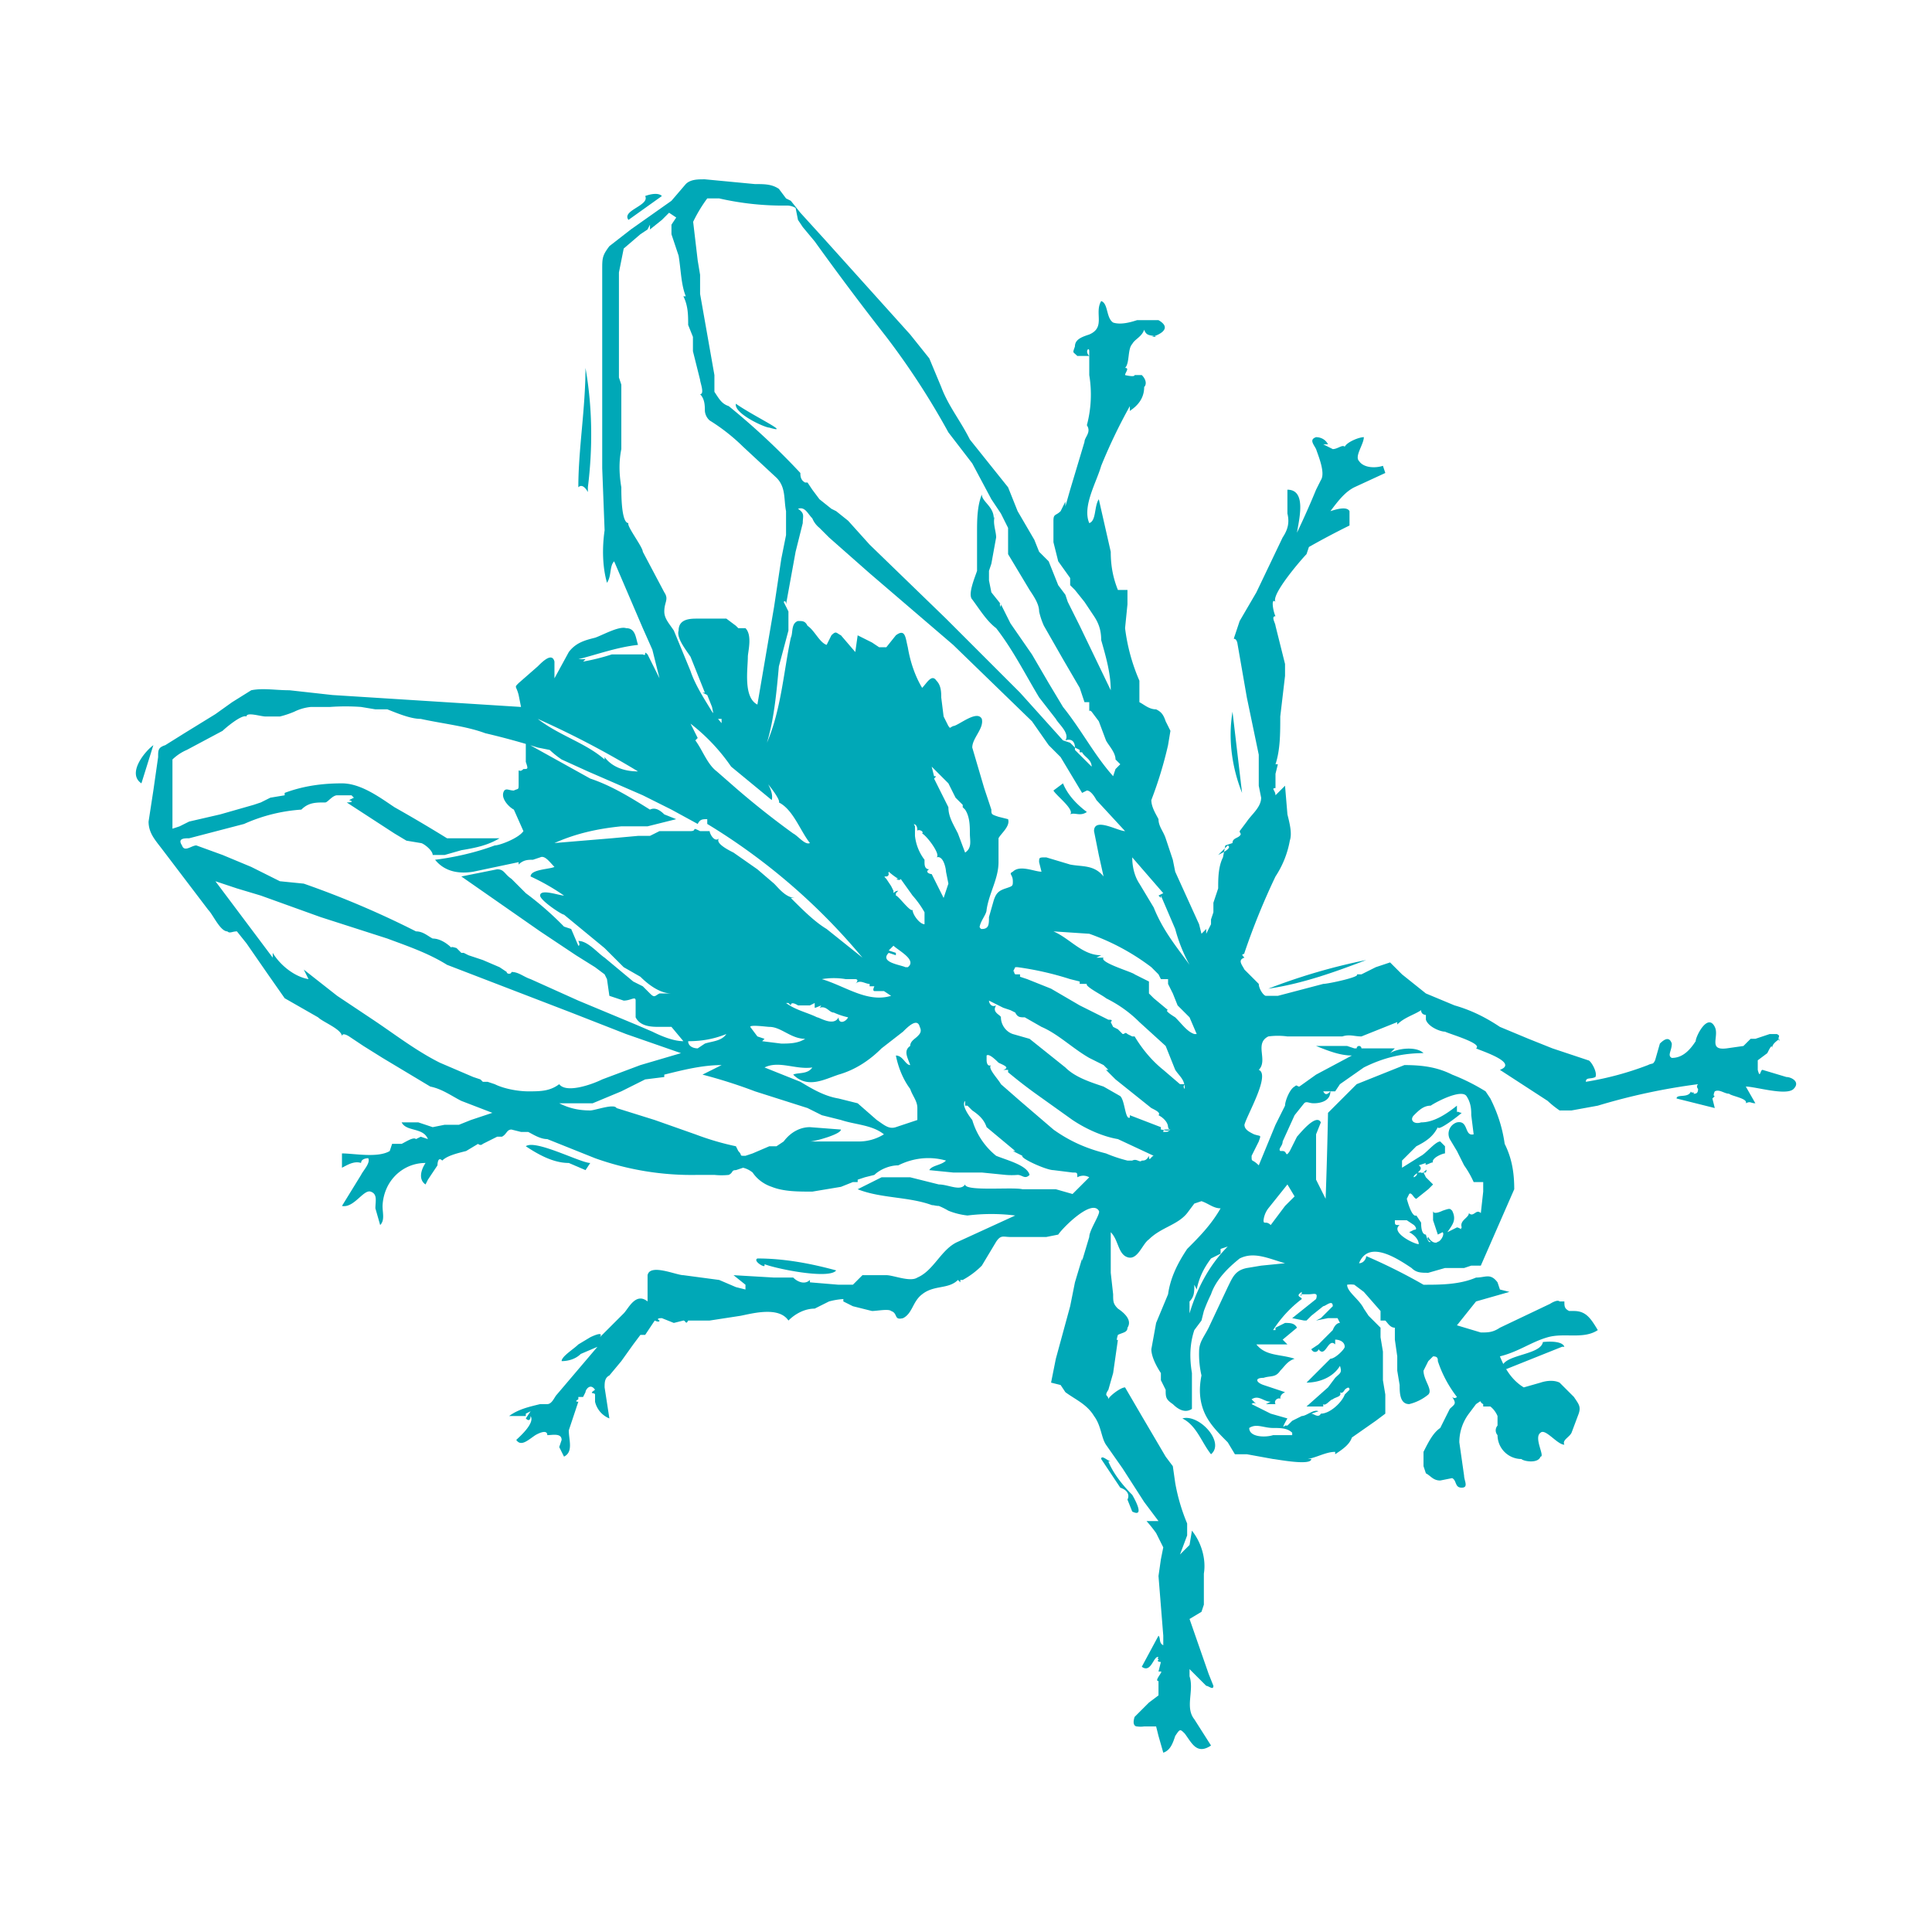 <svg xmlns="http://www.w3.org/2000/svg" width="256" height="256" viewBox="0 0 256 256" fill="#00a8b7">
    <path d="M80.112 100.319c.949 1.265 2.531 1.898 4.429 1.898a120.139 120.139 0 0 0-13.287-6.96c2.847 2.214 6.327 3.163 8.858 5.378m12.022-2.531c.949 1.266 1.581 3.164 2.847 4.113l2.531 2.214a110.384 110.384 0 0 0 7.592 6.011c.633.316 1.582 1.582 2.215 1.266-1.266-1.582-2.215-4.43-4.113-5.379.317-.316-1.898-3.163-2.214-3.163l-2.531-3.796a22.206 22.206 0 0 0-2.847-3.164v-.949h-.95l-.316-1.582-.633-1.582-.632-.316h.316l-1.898-4.745c-.633-.95-1.898-2.531-1.582-3.48 0-1.582 1.582-1.582 2.531-1.582h3.796l1.266.949.316.316h.949c.949.949.316 3.164.316 3.797 0 1.581-.632 5.378 1.266 6.327l2.214-12.971.95-6.327.632-3.164v-3.163c-.316-1.582 0-3.164-1.265-4.429l-4.429-4.113a25.336 25.336 0 0 0-4.429-3.48 1.898 1.898 0 0 1-.633-1.265c0-.633 0-1.582-.633-2.215.633 0 0-1.582 0-1.898l-.949-3.796v-1.899l-.632-1.581c0-1.266 0-2.531-.633-3.797h.316c-.633-1.582-.633-3.48-.949-5.378l-.949-2.847v-1.265l.633-.95-.949-.632-.949.949-1.582 1.265v-.632l-.317.632-.949.633-2.214 1.898-.633 3.164v13.92l.316.949v8.541c-.316 1.582-.316 3.164 0 5.062 0 .949 0 4.745.95 4.745-.317.317 1.898 3.164 1.898 3.797l2.847 5.378c.633.949 0 1.265 0 2.531 0 .949.633 1.581 1.265 2.531l2.215 5.378c.633 1.898 1.898 3.796 2.847 5.378l3.164 3.796 3.163 4.113c.633.949 1.898 2.531 1.582 3.796l-5.378-4.429a25.289 25.289 0 0 0-5.378-5.694l.949 1.898M36.138 126.26c.949 1.582 2.847 3.164 4.745 3.48l-.632-1.265 4.429 3.479 4.745 3.164c2.847 1.898 5.695 4.113 8.858 5.695l4.429 1.898.949.316.317.316h.632l.949.317c1.266.632 3.164.949 4.429.949 1.582 0 2.848 0 4.113-.949.949 1.265 4.429 0 5.695-.633l5.061-1.898 5.378-1.582-7.276-2.531-7.276-2.847-16.451-6.327c-2.531-1.582-5.378-2.531-7.909-3.48l-8.858-2.847-7.909-2.848-3.163-.949-2.848-.949 7.593 10.124m55.047 11.072c0 .633.632.949 1.265.949l.949-.632c.949-.317 2.215-.317 2.847-1.266-1.582.633-3.163.949-5.061.949m36.697-24.992c.949-.633.633-1.582.633-2.531 0-.949 0-2.214-.633-3.164l-.316-.316v-.316l-.949-.949-.949-1.898-2.215-2.215.316 1.265c.317 0 .317 0 0 .317l1.899 3.796c0 1.266.632 2.215 1.265 3.48l.949 2.531m-90.162-7.909c2.531-.949 5.062-1.265 7.592-1.265 2.531 0 5.062 1.898 6.96 3.163a199.133 199.133 0 0 1 6.96 4.113h6.96c-1.582.949-3.163 1.265-5.062 1.582l-2.214.632h-1.582c0-.632-1.265-1.581-1.582-1.581l-1.898-.317-1.582-.949-6.327-4.113s1.266 0 .317-.316l.632-.316-.316-.317H44.68c-.633 0-1.266.949-1.582.949-1.266 0-2.215 0-3.164.949-2.623.177-5.194.82-7.592 1.899l-7.277 1.898c-.632 0-1.581 0-.949.949.317.949 1.266 0 1.899 0l3.479 1.265 3.797 1.582 3.796 1.898 3.164.317a121.383 121.383 0 0 1 14.869 6.327c.949 0 1.581.633 2.214.949.949 0 1.898.633 2.531 1.265-.316-.316.633 0 .633 0l.632.633h.317l.632.316 1.899.633 2.214.949.949.633c0 .316.633.316.633 0 .949 0 1.582.633 2.531.949l6.327 2.847 7.593 3.164 2.214.949c1.266.633 2.847 1.265 4.113 1.265l-1.582-1.898h-1.582c-.949 0-2.531 0-3.163-1.265v-2.215c0-.633-.633 0-1.582 0l-1.898-.633-.317-2.214-.316-.633-1.266-.949-2.53-1.582-4.746-3.163-10.44-7.276 4.746-.95c.949 0 .949.633 1.898 1.266l1.898 1.898a42.12 42.12 0 0 1 5.062 4.429l.949.316.949 2.215c.316 0 0-.633 0-.633 1.265 0 2.531 1.582 3.48 2.215l3.796 3.163 1.266.633.949.949c.632.633.632.316 1.265 0h1.582c-1.582 0-3.164-1.265-4.113-2.214l-2.214-1.266-2.531-2.531-5.378-4.429c-.317 0-3.164-1.898-3.164-2.531 0-.949 2.531 0 3.164 0a29.176 29.176 0 0 0-4.429-2.53c0-.95 2.531-.95 3.163-1.266-.632-.633-1.265-1.582-1.898-1.265l-.949.316c-.633 0-1.265 0-1.898.633v-.317l-6.011 1.266c-1.898.316-3.796 0-5.062-1.582 2.531-.316 5.379-.949 7.909-1.898.633 0 3.164-.949 3.797-1.898l-1.266-2.848c-.632-.316-1.898-1.581-1.265-2.53.316-.317.633 0 1.265 0 .633-.317.633 0 .633-.949v-1.266c0-.949 0 0 .633-.633.632 0 .632 0 .316-.949V98.42l8.542 4.746c2.847.949 5.378 2.531 7.909 4.112.632-.316 1.265 0 1.898.633l1.582.633-3.797.949h-3.48c-3.163.316-6.01.949-8.858 2.215l7.593-.633 3.48-.317h1.582l1.265-.632h4.113c.949 0 0-.633 1.265 0h1.266c0 .316.632 1.582 1.265.949-.633.633 1.266 1.582 1.898 1.898l3.164 2.214 2.214 1.899c.633.632 1.582 1.898 2.848 1.898h-.633c1.582 1.582 3.164 3.163 4.745 4.112l4.746 3.797a82.227 82.227 0 0 0-20.564-17.716v-.633c-.632 0-.949 0-1.265.633l-3.48-1.899-3.796-1.898-7.277-3.163-3.48-1.582a12.665 12.665 0 0 1-1.581-1.265l-1.582-.317a98.001 98.001 0 0 0-6.96-1.898c-2.531-.949-5.694-1.265-8.542-1.898-1.265 0-2.847-.633-4.429-1.266h-1.582l-1.898-.316a28.503 28.503 0 0 0-4.112 0H41.2a6.326 6.326 0 0 0-2.215.633 12.65 12.65 0 0 1-1.898.632h-1.898c-.633 0-2.531-.632-2.531 0-.633-.316-2.847 1.582-3.164 1.899l-4.745 2.531a6.33 6.33 0 0 0-1.898 1.265v9.174l.949-.316 1.265-.633 4.113-.949 4.429-1.265.949-.317 1.266-.632 1.898-.317m83.202 3.48.317.633v1.265a6.322 6.322 0 0 0 1.265 3.164v.316c0 .317 0 .949.633.949-.633.317 0 .633.316.633l1.582 3.164.633-1.898-.317-1.582c0-.317-.316-2.215-1.265-1.898.633-.317-1.266-2.848-1.898-3.164.316-.316-.633-.633-.633-.316 0-.317 0-.949-.633-.949m-2.214 9.49c.316 0 1.898 2.215 2.214 1.899 0 .632.949 1.898 1.582 1.898v-1.582a12.645 12.645 0 0 0-1.582-2.215l-1.582-2.214c0 .316-.949 0-.316 0a9.51 9.51 0 0 1-1.265-.949c0 .316-.317 0-.317 0 .174 0 .317.143.317.316a.318.318 0 0 1-.317.317c-.316 0-.316 0 0 .316l.633.949.316.633c0 .632 0 0 .633 0l-.316.316m26.258-16.451.632.949-.632-.949m-43.974 36.065 2.531.317c.949 0 2.214 0 3.163-.633-1.898 0-3.163-1.582-4.745-1.582-.317 0-2.531-.316-2.531 0l.949 1.266.949.316M91.817 29.138l.633 5.378.316 1.898v2.531l1.898 10.756v2.215c.633.949.95 1.581 1.899 1.898a94.295 94.295 0 0 1 9.49 8.858c0 .316 0 .949.633 1.265h.316l.633.949.949 1.266 1.582 1.265.633.317 1.582 1.265 2.847 3.164 10.123 9.807 9.807 9.807 5.695 6.327.949.316.633.633v.317l2.214 2.214c0-.949-.949-1.265-1.265-1.898h-.317v-.316l-.632-.317c0-.633-.317-1.265-1.266-.949.633-.949-.949-2.214-1.265-2.847l-2.215-2.847c-1.898-3.164-3.48-6.328-5.694-9.175-1.266-.949-2.215-2.531-3.164-3.796-.632-.633.317-2.847.633-3.796v-5.062c0-1.582 0-3.48.633-5.062 0 .949 1.581 1.582 1.581 3.164l.317-.633c-.633.949 0 2.214 0 3.164l-.633 3.48-.316.949v1.265l.316 1.582 1.266 1.582c-.317-.633 0 .949 0 0l1.265 2.53 2.847 4.113 2.215 3.796 1.898 3.164c2.531 3.164 4.113 6.327 6.643 9.174l.317-.949.632-.632-.632-.633c0-.949-.949-1.898-1.266-2.531l-.949-2.531-.949-1.265s-.316-.317-.316 0v-1.266h-.633l-.633-1.898-2.214-3.796-2.531-4.429a9.551 9.551 0 0 1-.633-1.898c0-.949-.632-1.898-1.265-2.848l-2.847-4.745v-3.48l-.949-1.898-1.266-1.898-2.531-4.746-3.163-4.112a100.282 100.282 0 0 0-8.226-12.655 386.484 386.484 0 0 1-9.49-12.654l-1.582-1.898-.633-.949-.316-1.582a2.218 2.218 0 0 0-1.266-.316 38.035 38.035 0 0 1-8.858-.949h-1.582c-.734.99-1.369 2.05-1.898 3.163m28.473 98.704c1.265-.949-1.266-2.214-1.899-2.847l-.632.633.949.316v.316l-.949-.316c-1.266 1.265 1.581 1.582 2.214 1.898m-15.818 4.746c1.266.949 2.847 1.265 4.113 1.898.316 0 2.214 1.265 2.847 0 0 .949.949.632 1.266 0a9.539 9.539 0 0 1-1.899-.633c-.632 0-.949-.949-1.898-.633.633-.632-.316 0-.632 0v-.632l-.633.316h-1.582s-.949-.633-.949 0l-.316-.316h-.949m14.552-.95-.949-.632h-1.265s-.317 0 0-.633h-.633v-.316c-.633 0-1.266-.633-1.898 0 .632-.633 0-.633 0-.633h-1.266a9.487 9.487 0 0 0-3.163 0c3.163.949 6.01 3.164 9.174 2.214m25.309-26.89-2.847-4.745-1.582-1.582-2.215-3.164L126.3 85.45l-11.072-9.491-5.378-4.745-1.266-1.266a3.17 3.17 0 0 1-.949-1.265c-.633-.633-.949-1.582-1.898-1.266.949.633.633.949.633 1.898l-.949 3.797-1.266 6.96s0-.633-.316-.317l.633 1.266v2.531l-1.266 4.745c-.316 3.48-.633 6.96-1.582 10.123 1.899-4.429 2.215-9.49 3.164-13.919.316-.633 0-1.899.949-2.215.633 0 .949 0 1.265.633.95.633 1.582 2.214 2.531 2.531l.633-1.266c.633-.632.633-.316 1.265 0l1.899 2.215.316-2.215 1.898.949.949.633h.949l1.266-1.582c1.265-.949 1.265.317 1.582 1.582.316 1.898.949 3.796 1.898 5.378.632-.633 1.265-1.898 1.898-.949.633.633.633 1.582.633 2.215l.316 2.53.633 1.266c.316.316 0 .316.632 0 .633 0 3.164-2.215 3.797-.949.316 1.265-1.266 2.531-1.266 3.796l1.582 5.378.949 2.847c0 .633 0 .633.949.95l1.266.316c.316.949-.949 1.898-1.266 2.531v3.163c0 2.215-1.265 4.113-1.582 6.328 0 .632-.949 1.581-.949 2.53 0-.632 0 0 .317 0 .949 0 .949-.632.949-1.581l.632-2.215c.317-.949.633-1.265 1.582-1.582.949-.316.949-.316.949-.949 0-.949-.632-.949 0-1.265.949-.949 2.848 0 3.797 0l-.317-1.266c0-.632 0-.632.949-.632l3.164.949c1.582.316 3.164 0 4.429 1.582l-.633-2.848-.632-3.163c0-1.898 3.163 0 4.112 0l-3.796-4.113s-.633-1.265-1.266-1.265m-55.995 37.963-2.531.316-3.164 1.582-3.796 1.582h-4.429c1.266.632 2.531.949 4.113.949.632 0 3.163-.949 3.48-.317l5.061 1.582 5.379 1.898a36.076 36.076 0 0 0 5.378 1.582l.316.633c.633.633 0 .633.949.633l.949-.317 2.215-.949h.949l.949-.633c.949-1.265 2.214-1.898 3.48-1.898l4.112.317c0 .632-3.479 1.581-4.112 1.581h6.327a6.322 6.322 0 0 0 3.48-.949c-1.582-1.265-3.796-1.265-5.695-1.898l-2.53-.633-1.899-.949-6.959-2.214a66.589 66.589 0 0 0-6.96-2.215l2.531-1.265c-2.531 0-5.062.633-7.593 1.265m74.661-30.37-1.266 1.265c.633-.316 1.898-.949 1.266-1.265m-41.127 37.014v-2.215c0-.949-.633-1.581-.949-2.531-.949-1.265-1.582-2.847-1.898-4.429.949 0 1.265 1.266 1.898 1.266-.316-.949-.949-1.898 0-2.531 0-.633.633-.949.949-1.265.316-.317.633-.633.316-1.266-.316-1.265-1.581 0-2.214.633l-2.847 2.214c-1.582 1.582-3.48 2.848-5.695 3.48-1.898.633-4.113 1.898-6.011 0 .633-.316 1.898 0 2.531-.949-2.214.317-4.429-.949-6.327 0l4.745 1.898c1.582.949 3.164 1.899 5.062 2.215l2.531.633 2.531 2.214c.949.633 1.582 1.266 2.531.949l2.847-.949m32.585-30.054-4.113-4.745c0 1.265.317 2.531.949 3.48l1.899 3.163c1.265 3.164 3.163 5.378 4.745 7.593a21.194 21.194 0 0 1-1.898-4.746l-1.898-4.429v.317l-.317-.317m5.062 18.349-.949-2.214-1.582-1.582-.633-1.582-.632-1.265v-.633h-.949l-.317-.633-.949-.949a30.06 30.06 0 0 0-8.225-4.429l-4.746-.316c2.215.949 3.797 3.163 6.328 3.163l-.633.317h.949c-.633.632 3.796 1.898 4.113 2.214l1.898.949v1.582l.633.633 1.898 1.582c-.633 0 .949.949.949.949.949.949 1.582 1.898 2.531 2.214m-7.909.317c.949 1.581 2.214 3.163 3.796 4.429l2.214 1.898h.633s-.316.316 0 .632c0-1.265-.633-1.581-1.265-2.53l-1.266-3.164-3.48-3.164c-1.581-1.581-3.163-2.53-4.429-3.163-.316-.317-2.847-1.582-2.531-1.898h-.949v-.317l-1.265-.316a40.753 40.753 0 0 0-6.96-1.582h.316-1.265.633l-.317.633c.317-.316 0 0 .317.316h.632v.317l.949.316 3.164 1.265 3.796 2.215 3.797 1.898c.316 0 .632 0 .316.316l.316.633.633.317.633.632c.316 0 .316-.316.633 0l.632.317m4.113 12.338c.316 0 0 0 0 .316.633 0 .949 0 .633-.633 0-.632-.633-1.265-1.266-1.582.317-.316-.316-.632-.949-.949l-4.745-3.796-1.266-1.265h.317l-.633-.633-1.898-.949c-2.215-1.266-4.113-3.164-6.327-4.113l-2.215-1.265c-.633 0-.949 0-1.265-.633l-.633-.316-.949-.317-1.898-.949c0 .317.316.949.949.633-.633.949.633 1.265.633 1.582 0 .949.632 1.898 1.581 2.214l2.215.633 4.745 3.796c1.266 1.266 3.164 1.898 5.062 2.531l2.214 1.266c.633.632.633 3.163 1.266 2.847v-.317l4.113 1.582v.317c.316 0 .949.316 1.265 0m-15.502 0c2.215 1.581 4.429 2.53 6.96 3.163.923.39 1.875.707 2.848.949h.632c.633-.316.949.317 1.266 0 .316 0 .632 0 .949-.632 0 .949.316 0 .633 0l-4.746-2.215c-1.898-.316-4.113-1.265-6.011-2.531l-4.429-3.163a63.93 63.93 0 0 1-4.112-3.164v-.316h-.633c.949-.317 0-.633-.633-.949-.316-.317-1.265-1.266-1.582-.95v-.316c0-.316 0 0 0 0v.949s0 .949.633.633c-.633.316.949 1.898 1.266 2.531l2.53 2.214 4.429 3.797m28.789 12.654 1.898-2.531 1.266-1.265-.949-1.582-2.531 3.163a3.16 3.16 0 0 0-.633 1.582c0 .633.316 0 .949.633m-10.123 7.909c0 .949 0 1.582-.633 2.214v1.582c.949-3.163 2.531-6.327 5.062-8.858l-.949.317v.632l-1.266.633c-.949 1.265-1.582 2.531-1.898 4.113l-.316-.633m29.105-7.276c.632 0 0-.633 0-.633l-.949-.633h-1.582c0 .633 0 .633.632.633-1.265.949 1.899 2.531 2.531 2.531 0-.633-.632-1.266-1.265-1.582m7.276 0s-.633-.316-.316-.633c-.317-.949.949-1.265.949-1.898.633.633.949-.633 1.582 0l.316-2.847v-1.266h-1.265c-.347-.778-.77-1.52-1.266-2.214l-.949-1.898-.949-1.582a1.584 1.584 0 0 1 .949-2.214c1.582-.317.949 1.898 2.215 1.581l-.317-2.531c0-.632 0-1.581-.632-2.53-.633-.95-3.797.632-4.746 1.265-.949 0-1.582.633-2.214 1.265-.633.633 0 1.266.949.95 1.582 0 3.163-.95 4.745-2.215v.949c0-.316.316 0 .633 0-.317.316-3.164 2.531-3.164 1.898-.632 1.266-1.582 1.898-2.847 2.531l-1.898 1.898v.949l2.531-1.581c.632-.317 1.898-1.899 2.531-1.899l.632.633v.949c-.316 0-1.898.633-1.581 1.266 0-.317-1.266.632-.95 0l-.949.316c.949.633-.949 1.265-.632 1.582 0 0 .632-.317.316-.633h.633c.316.316.949-.949.632 0h-.316l.316.633.95.949-.633.633-1.582 1.265c-.316 0-.633-.949-.949-.633l-.316.633s.632 2.531 1.265 2.215l.633.949c0 .316 0 1.581.632 1.581 0 0 .317 1.266.633.949 0 0-.633-.316-.316-.632.316.632.949.949 1.265.632.317 0 .949-.949.633-1.265l-.633.316-.632-1.898v-1.265c0 .633 1.265 0 1.265 0 .949-.317.949-.317 1.265 0 .633 1.265 0 1.898-.632 2.847l1.265-.633c.316 0 1.266.633.949.949v-.316m-25.309 26.891h2.531v-.317c-.632-.633-1.581-.633-2.531-.633-1.265 0-2.214-.632-3.163 0 0 1.266 2.214 1.266 3.163.95m6.328-15.502 1.581-1.582c0-.949-.949 0-1.265 0l-1.582 1.266-.633.632h-.316l-1.582-.316 3.164-2.531c.316-.949-.316-.633-.949-.633h-.949c-.317 0 0 .633 0-.316-.949.633 0 .633 0 .949a15.81 15.81 0 0 0-3.797 4.113h.317v-.317l1.265-.632c.633 0 1.266 0 1.582.632l-1.898 1.582.633.633h-4.113c1.265 1.582 3.164 1.265 5.062 1.898-.949.316-1.266.949-1.898 1.582-.633.949-1.266.633-2.215.949-1.265 0-.949.633 0 .949l2.847.949c-.632.316-.632.633-.632.949 0-.316-.95 0-.633.633h-1.266l.633-.316c-.949 0-1.582-.95-2.531-.317l.633.633s-.316-.316-.633 0l2.531 1.265 2.215.633s-.949 1.582-.317.949h-.316.633l.632-.633 1.266-.632c.632 0 1.582-.949 2.214-.633l-.949.316c.317 0 .949.633 1.266 0 1.265 0 2.847-1.581 3.163-2.531l.633-.632c0-.633-.633 0-.633 0s-.316.632-.632.316c.316.633-.633.633-.95.949-.316 0-.949.949-1.265.633v.316h-2.215l2.848-2.531.949-1.265c.633-.633.949-.633.633-1.582-.95 1.582-2.848 2.215-4.43 2.215l3.164-3.164c.633 0 1.898-1.265 1.898-1.582 0-.632-.632-.949-1.265-.949v.633c-.949-.949-1.266 1.898-2.215.633 0 .316-.632.632-.949 0l.949-.633 1.898-1.898s.317-.949.95-.949l-.317-.633h-1.265l-1.582.316c.316 0 0 0 0 0m21.512-7.276h-.949l-.949.316h-2.531l-2.214.633c-.949 0-1.582 0-2.215-.633-1.898-1.265-5.694-3.796-6.96-.632.633 0 .949-.633.949-.949a74.661 74.661 0 0 1 7.593 3.796c2.215 0 4.745 0 6.96-.949 1.265 0 1.898-.633 2.847.633l.317.949 1.265.316-4.429 1.265-2.531 3.164 3.164.949c.949 0 1.581 0 2.531-.633l6.643-3.163s.949-.633 1.266-.317h.632c0 .633 0 .95.633 1.266h.633c1.581 0 2.214.949 3.163 2.531-1.898 1.265-4.429.316-6.643.949-2.215.633-3.797 1.898-6.327 2.531.632 1.581 1.581 3.163 3.163 4.112l2.215-.632c.949-.317 1.898-.317 2.531 0l1.898 1.898c.632.949.949 1.265.632 2.214l-.949 2.531c-.316.633-1.265.949-.949 1.582-.949 0-2.531-2.215-3.163-1.582-.949.633.632 3.164 0 3.164-.317.949-2.215.632-2.531.316a3.179 3.179 0 0 1-3.164-3.163.955.955 0 0 1 0-1.266v-1.265a3.157 3.157 0 0 0-.949-1.266h-.949v-.316c-.633-.316 0-.633-.949 0l-.949 1.265a6.332 6.332 0 0 0-1.266 3.797l.633 4.429c0 .632.633 1.581-.316 1.581-.949 0-.633-.949-1.266-1.265l-1.581.316c-.949 0-1.266-.632-1.899-.949l-.316-.949v-1.898c.633-1.265 1.266-2.531 2.215-3.164l1.265-2.53c.633-.633.949-.633.316-1.582 0 0 .317.316.633 0a15.838 15.838 0 0 1-2.531-4.746c0-.316 0-.632-.632-.632l-.633.632-.633 1.266c0 1.265 1.266 2.531.633 3.163a6.318 6.318 0 0 1-2.531 1.266c-1.266 0-1.266-1.582-1.266-2.531l-.316-1.898v-1.898l-.316-2.215v-1.582c-.633 0-.949-.632-1.266-.949h-.632v-1.265l-2.215-2.531-1.265-.949a3.145 3.145 0 0 0-.949 0c0 .949 1.581 1.898 2.214 3.164l.633.949 1.582 1.581v1.266l.316 1.898v3.796l.316 1.898v2.531l-1.265.949-3.164 2.215c-.316.949-1.265 1.582-2.214 2.214v-.316c-1.582 0-3.164 1.265-4.746.949h1.582c0 .949-4.745 0-5.062 0l-3.479-.633h-1.582l-.949-1.581c-1.266-1.266-2.531-2.531-3.164-4.113-.633-1.582-.633-3.164-.316-4.745a12.656 12.656 0 0 1-.317-3.164c0-1.265.633-1.898 1.266-3.164l2.531-5.378c.632-1.265.949-2.214 2.531-2.531l1.898-.316 3.163-.316c-2.214-.633-4.112-1.582-6.011-.633-1.581 1.265-3.163 2.847-3.796 4.745-.356.721-.673 1.46-.949 2.215l-.316 1.265-.949 1.266c-.633 1.898-.633 3.796-.317 5.694v4.746c-.949.632-1.898 0-2.531-.633-.949-.633-.949-.949-.949-1.898l-.632-1.266v-.949c-.633-.949-1.266-2.214-1.266-3.163l.633-3.48 1.582-3.797c.316-2.214 1.265-4.112 2.531-6.01 1.581-1.582 3.163-3.164 4.429-5.379-.95 0-1.582-.632-2.531-.949l-.949.317-.949 1.265c-1.266 1.582-3.48 1.898-5.062 3.48-.949.633-1.582 3.164-3.164 2.215-.949-.633-.949-2.215-1.898-3.164v5.378l.316 2.847c0 .949 0 1.266.633 1.899.949.632 1.898 1.581 1.266 2.53 0 .633-.633.633-1.266.949 0 0-.316.95 0 .633l-.633 4.429-.632 2.215c-.633.949 0 .632 0 1.265 0-.316 1.581-1.582 2.214-1.582l2.215 3.797 3.163 5.378.949 1.265.317 2.215a25.288 25.288 0 0 0 1.582 5.378v1.582l-.95 2.53 1.266-1.265.316-1.898c1.266 1.582 1.898 3.796 1.582 5.694v4.113l-.316.949-1.582.949 2.531 7.276.632 1.582c0 .633-.632 0-.949 0l-2.214-2.214v.949c.633 1.898-.633 4.112.633 5.694l2.214 3.48c-1.898 1.266-2.531-.316-3.48-1.582-.633-.632-.633-.632-1.265.317-.317.949-.633 1.898-1.582 2.214l-.633-2.214-.316-1.266h-1.582a3.145 3.145 0 0 1-.949 0c-.316 0-.633-.316-.316-1.265l1.898-1.898 1.265-.949v-1.898c-.632 0 .633-1.266.317-1.266h-.317l.317-1.265s-.633 0-.317-.317c.317 0-.316 0 0-.316-.632-.316-.949 2.214-2.214 1.265l2.214-4.112c.317.316 0 .949.633 1.265v-1.265s0 .316 0 0l-.633-7.909.317-2.215.316-1.582-.949-1.898a19.021 19.021 0 0 0-1.266-1.582h1.582l-1.898-2.53-2.847-4.429-2.215-3.164c-.632-.949-.632-2.531-1.581-3.796-.95-1.582-2.531-2.215-3.797-3.164l-.632-.949-1.266-.316.633-3.164 1.898-6.96.633-3.163.949-3.164v.316l.949-3.163c0-.949 1.582-3.164 1.265-3.48-.949-1.582-4.745 2.214-5.378 3.163l-1.582.317h-4.745c-.949 0-1.265-.317-1.898.632l-1.898 3.164a10.765 10.765 0 0 1-2.531 1.898h-.317v.317l-.316-.317c-1.265 1.266-3.164.633-4.745 1.898-1.266.949-1.266 2.531-2.531 3.164-1.266.316-.633-.633-1.582-.949-.316-.316-1.898 0-2.531 0l-2.531-.633-1.265-.633v-.316a9.526 9.526 0 0 0-1.898.316l-1.898.95c-1.266 0-2.531.632-3.48 1.581-1.266-1.898-4.746-.949-6.328-.632l-4.112.632h-2.847c-.317.633-.317 0-.633 0l-1.266.317-1.581-.633c-.95 0-.317.316-.317.316 0 .317-.633 0-.633 0l-1.265 1.898h-.633l-.949 1.266-1.582 2.214-1.581 1.899c-.633.316-.633.949-.633 1.581l.633 4.113a3.169 3.169 0 0 1-1.899-2.214v-.95c0-.316-.949 0 0-.632-.632-.949-1.265 0-1.265.316l-.316.633h-.633v.316s-.633.317 0 .317l-1.265 3.796c0 1.265.632 2.847-.633 3.48l-.633-1.266.316-.949c0-.949-1.265-.632-1.898-.632 0-.95-1.581 0-1.581 0-.95.632-1.899 1.581-2.531.632.316-.316 2.531-2.214 1.898-3.163 0 0 0 .949-.633.316l.633-.949-.633.316v.317h-2.214c1.265-.949 2.847-1.266 4.112-1.582h.949c.633 0 .949-.949 1.266-1.266l5.378-6.327-2.215.949c-.632.633-1.581.949-2.531.949 0-.632 1.582-1.581 2.215-2.214l1.582-.949s1.898-.949 1.265 0l3.164-3.164c.633-.632 1.582-2.847 3.163-1.582v-3.48c.317-1.581 3.797 0 4.746 0l4.745.633 2.215.949 1.265.317v-.633l-1.582-1.266 5.378.317h2.531c.633.633 1.582.949 2.215.316v.317l3.796.316h1.898l1.266-1.266h3.163c.949 0 3.164.95 4.113.317 2.214-.949 3.164-3.796 5.378-4.746l7.593-3.479a25.563 25.563 0 0 0-6.327 0 9.523 9.523 0 0 1-2.531-.633 9.525 9.525 0 0 0-1.266-.633c-.633 0-1.265-.316-.633 0-3.163-1.265-6.959-.949-10.123-2.214l3.164-1.582h3.796l3.796.949c1.266 0 2.847.949 3.48 0 0 .949 6.327.316 7.593.633h4.429l2.214.632 2.215-2.214a1.585 1.585 0 0 0-1.582 0c0-.633 0-.633-.633-.633l-2.531-.316c-.949 0-4.429-1.582-4.112-1.898l-1.266-.633h.317l-3.797-3.164c-.316-.949-.949-1.582-1.898-2.214l-.632-.633h-.317v-.633c-.633.633.949 2.531.949 2.531a9.492 9.492 0 0 0 3.164 4.746c1.582.632 4.112 1.265 4.429 2.53-.633.633-.949 0-1.582 0a9.497 9.497 0 0 1-1.582 0l-3.163-.316H126.3l-3.163-.316c.316-.633 1.582-.633 2.214-1.266-2.214-.632-4.429-.316-6.327.633-1.265 0-2.531.633-3.163 1.265l-1.266.317-.949.316v.316h-.633l-1.582.633-3.796.633c-1.898 0-3.796 0-5.378-.633-.949-.316-1.898-.949-2.531-1.898a3.16 3.16 0 0 0-1.265-.633l-.949.317c-.633 0-.317.316-.949.632a9.415 9.415 0 0 1-1.899 0H92.45a37.967 37.967 0 0 1-13.604-2.214l-6.327-2.531c-.949 0-1.898-.633-2.531-.949h-.949l-1.265-.316c-.633 0-.633.632-1.266.949h-.632l-1.898.949c-.317.316-.633 0-.633 0l-1.582.949c-1.265.316-2.531.633-3.163 1.265-.633-.632-.633.633-.633.633l-1.266 1.898-.316.633c-.949-.633-.633-1.898 0-2.847-2.215 0-4.113 1.265-5.062 3.163a6.324 6.324 0 0 0-.632 2.531c0 .949.316 1.898-.317 2.531l-.633-2.215c0-.949.317-1.898-.632-2.214-.949-.316-2.215 2.214-3.797 1.898l2.531-4.113c.317-.632 1.266-1.581.949-2.214 0 0-.949 0-.949.633-.949-.317-1.898.316-2.531.632v-1.898c1.582 0 4.746.633 6.328-.316l.316-.949h1.265c.633-.317 1.582-.949 1.899-.633l.632-.316.949.316c-.632-1.582-2.847-.949-3.48-2.214h2.215l1.898.632 1.582-.316h1.898l1.582-.633 2.847-.949-4.113-1.582c-1.265-.632-2.53-1.582-4.112-1.898l-6.327-3.796-2.531-1.582-1.898-1.265s-.95-.633-.95 0c0-.949-2.53-1.899-3.163-2.531l-4.429-2.531-2.215-3.164-2.847-4.112-1.265-1.582c-.633 0-.949.316-1.266 0-.949 0-1.898-2.215-2.531-2.847l-6.01-7.909c-.95-1.266-1.899-2.215-1.899-3.797l.633-4.112.633-4.429c0-.949 0-1.266.949-1.582l2.531-1.582 4.112-2.531 2.215-1.582 2.531-1.581c1.582-.317 3.163 0 5.062 0l5.694.632 24.992 1.582-.316-1.582c-.316-1.265-.633-.949 0-1.582l2.531-2.214c.633-.633 1.898-1.898 2.214-.633v2.215l1.899-3.48c.949-1.266 2.214-1.582 3.479-1.898.95-.317 3.164-1.582 4.113-1.266 1.266 0 1.266 1.266 1.582 2.215-2.847.316-5.378 1.265-7.909 1.898h.949l-.316.316a28.507 28.507 0 0 0 3.796-.949h4.113c.632.317 0-.633.632 0l1.582 3.164-.949-3.797-1.265-2.847-3.797-8.858c-.632.633-.316 1.898-.949 2.847-.632-2.214-.632-4.745-.316-6.96l-.316-8.225V35.781c0-1.581 0-1.898.949-3.163l2.847-2.215 5.378-3.796 1.898-2.215c.633-.632 1.582-.632 2.531-.632l6.644.632c1.265 0 2.214 0 3.163.633l.949 1.266.633.316 1.265 1.582 3.164 3.48 11.389 12.654 2.531 3.164 1.582 3.796c.949 2.531 2.53 4.429 3.796 6.96l5.062 6.327 1.265 3.164 2.215 3.796.632 1.582 1.266 1.265 1.265 3.164.949 1.265.317.949 1.581 3.164 4.113 8.542c0-2.215-.633-4.429-1.265-6.644 0-1.265-.317-2.215-.949-3.164l-1.266-1.898-1.265-1.582-.633-.632v-.949l-1.582-2.215-.633-2.531v-2.847c0-.949.317-.633.95-1.265l.632-1.266v.633l.633-2.215 1.898-6.327c0-.633.949-1.265.316-2.214.576-2.167.683-4.432.317-6.644v-3.163c0-.633-.633 0 0 .632h-1.582c-.633-.632-.633-.316-.316-1.265 0-.949.949-1.266 1.898-1.582 2.214-.949.633-2.847 1.582-4.429.949.316.632 2.215 1.581 2.847.949.317 2.215 0 3.164-.316h2.847c2.215 1.265-.632 2.214-.949 2.214h.633c-.633-.316-1.266 0-1.582-.949-.316.949-1.265 1.266-1.582 1.898-.632.633-.316 2.531-.949 3.164.633 0 0 .633 0 .949 0 0 1.266.317 1.266 0h.949c.632.633.632 1.266.316 1.582 0 1.582-.949 2.531-1.898 3.164v-.633a71.408 71.408 0 0 0-3.796 7.909c-.633 2.214-2.531 5.378-1.582 7.592.949-.316.633-2.214 1.265-3.163l1.582 6.96c0 1.898.316 3.48.949 5.061-.633 0 0 0 0 0h1.266v1.899l-.317 3.163a25.153 25.153 0 0 0 1.898 6.96v2.847c.633.317 1.266.949 2.215.949.633.317.949.633 1.265 1.582l.633 1.266-.316 1.898a53.212 53.212 0 0 1-2.215 7.276c0 .949.633 1.898.949 2.531 0 .949.633 1.582.949 2.531l.949 2.847.317 1.582 3.163 6.96.317 1.265.632-.633v.633l.633-1.265v-.633l.316-.949v-1.266l.633-1.898c0-1.265 0-2.847.633-4.112l.316-1.582.949-.316c0-.633.633-.633.949-.95.317-.316 0-.316 0-.632l.95-1.266c.632-.949 1.898-1.898 1.898-3.163l-.317-1.582v-4.113l-1.581-7.592-1.266-7.277c-.316-.949-.633 0-.316-.949l.632-1.898 2.215-3.796 3.48-7.276c.633-.95.949-1.899.633-3.164v-3.164c2.53 0 1.581 3.797 1.265 5.695a108.724 108.724 0 0 0 2.531-5.695l.633-1.265c.632-.949-.317-3.164-.633-4.113-.316-.632-.949-1.265 0-1.582.633 0 1.265.317 1.582.95h-.633l1.265.632c.633 0 1.266-.632 1.582-.316.317-.633 1.898-1.266 2.531-1.266 0 .95-1.265 2.531-.633 3.164.633.949 2.215.949 3.164.633l.316.949-4.112 1.898c-1.266.633-2.215 1.898-3.164 3.164.949-.317 2.215-.633 2.531 0v1.898a106.967 106.967 0 0 0-5.378 2.847l-.317.949c-.632.633-4.745 5.378-4.112 6.327-.633-.632-.317 1.266 0 1.898-.633 0 0 .949 0 1.266l1.265 5.062v1.581l-.632 5.378c0 2.215 0 4.43-.633 6.328h.316l-.316 1.265v1.898c-.633 0 0 .317 0 .949l1.265-1.265.317 3.796c.316 1.266.632 2.531.316 3.48a12.65 12.65 0 0 1-1.898 4.746 92.218 92.218 0 0 0-4.113 10.123c0 .316-.633 0 0 .633-.949.316-.316.949 0 1.582l1.898 1.898c0 .632.633 1.581.949 1.581h1.582l6.011-1.581c.633 0 5.062-.949 4.429-1.266h.633l1.898-.949 1.898-.633 1.582 1.582 3.163 2.531 3.797 1.582c2.214.633 4.112 1.582 6.011 2.847l3.796 1.582 3.163 1.265 4.746 1.582c.316 0 1.265 1.582.949 2.215-.633.316-1.266 0-1.266.632a41.08 41.08 0 0 0 8.226-2.214c.633-.316.633 0 .949-.633l.633-2.214c.632-.633 1.265-.949 1.581 0 0 .949-.632 1.581 0 1.898 1.582 0 2.531-1.266 3.164-2.215 0-.632 1.582-3.796 2.531-1.898.633 1.266-.949 3.164 1.582 2.847l2.214-.316.949-.949h.633l1.898-.633h.949c.633.317 0 .317.317.949v-.316c-.317.316-.95.633-.95 1.265 0-.632-.316 0-.632.633l-1.266.949v1.266c.317 1.265.317 0 .633 0l3.164.949c.632 0 1.898.632.949 1.581-.949.95-5.062-.316-6.327-.316l1.265 2.215c-.633 0-.633-.317-1.265 0 .316-.633-1.899-.949-2.215-1.266-.633 0-1.265-.633-1.898-.316 0 0-.316.633 0 .633l-.316.316.316 1.265-5.062-1.265c0-.633 1.582 0 1.898-.949 0 .316.633 0 .317.316.316 0 .632 0 .632-.633 0 0-.316-.316 0-.632a82.248 82.248 0 0 0-13.287 2.847l-3.48.633h-1.581a12.52 12.52 0 0 1-1.582-1.266l-6.327-4.112c2.53-.949-2.531-2.531-3.164-2.848.949-.632-3.48-1.898-4.113-2.214-.632 0-2.214-.633-2.531-1.582v-.633s-.632 0-.632-.632c-.949.632-2.215.949-3.164 1.898v-.317l-4.745 1.899c-.949 0-1.582-.317-2.531 0h-7.276a9.49 9.49 0 0 0-2.531 0c-1.898.949 0 3.163-1.266 4.429 1.582.632-1.581 6.01-1.898 7.276 0 .633.633.949 1.266 1.265.949.317.949 0 .632.949l-.949 1.899c0 .949 0 .316.949 1.265l2.215-5.378 1.265-2.531c0-.633.633-2.215 1.266-2.531.316-.316.316 0 .632 0l2.215-1.582 4.745-2.531c-1.581 0-3.163-.632-4.745-1.265h4.113l.949.316h.316c0-.173.143-.316.316-.316.174 0 .317.143.317.316h4.429l-.633.633c.949-.633 3.48-.949 4.429 0-2.847 0-5.378.633-7.909 1.898l-3.163 2.215-.633.949h-1.582c.316.633.633.316.949 0 0 1.265-1.265 1.582-2.214 1.582-.633 0-.95-.317-1.266 0l-1.265 1.581-1.582 3.48c0 .633-.633.949-.316 1.266h.316c.633 0 .316.949.949 0l.949-1.898c.316-.317 2.531-3.164 3.164-1.898l-.633 1.581v6.011l1.265 2.531c.14-3.795.245-7.592.317-11.389l3.796-3.796 6.327-2.531c2.531 0 4.429.316 6.327 1.265a26.897 26.897 0 0 1 4.429 2.215l.633.949c.949 1.898 1.582 3.796 1.898 6.011.949 1.898 1.266 3.796 1.266 6.011l-4.429 10.123"/>
    <path d="M181.03 127.209c-4.112 1.582-8.541 3.164-12.97 3.796a79.086 79.086 0 0 1 12.97-3.796m-20.563 65.486c-1.265-1.581-1.898-3.796-3.796-4.745 2.214-.633 5.694 3.164 3.796 4.745m-59.159-24.992c0 .316-1.582-.633-.949-.949 3.48 0 6.96.633 10.44 1.582-.949 1.265-8.542-.317-9.807-.949h.316m45.556 26.257c.632 1.582 1.898 3.164 3.163 4.43 0 0 1.898 3.163 0 2.214l-.632-1.582c.316-.632 0-1.265-.95-1.582l-2.53-3.796c0-.633.949.316 1.265.316m59.792-15.185-7.909 3.164c-.633-2.215 5.062-1.898 5.378-3.796 0 0 2.531-.317 2.847.632M78.214 154.1l-.633.949-2.214-.949c-1.899 0-3.797-.949-5.695-2.215 1.266-.949 7.276 2.215 8.542 2.215m86.366-49.036c-1.266-3.164-1.898-6.96-1.266-10.756l1.266 10.756m-24.993-.316 1.266-.949c.633 1.581 1.898 2.847 3.163 3.796-.949.633-1.581 0-2.214.316.633-.633-1.898-2.531-2.215-3.163M87.705 25.974l-4.429 3.164c-.95-1.266 2.847-1.898 2.214-3.164 0 0 1.582-.633 2.215 0m9.807 27.523c2.214 1.582 7.592 4.113 4.429 3.164-.633 0-4.746-1.898-4.429-3.164M77.897 64.57v.633s-.632-1.266-1.265-.633c0-5.062.949-10.44.949-15.818.949 5.378.949 10.756.316 15.818M20.32 98.737l-1.582 5.062c-1.898-1.266.317-4.113 1.582-5.062"/>
</svg>